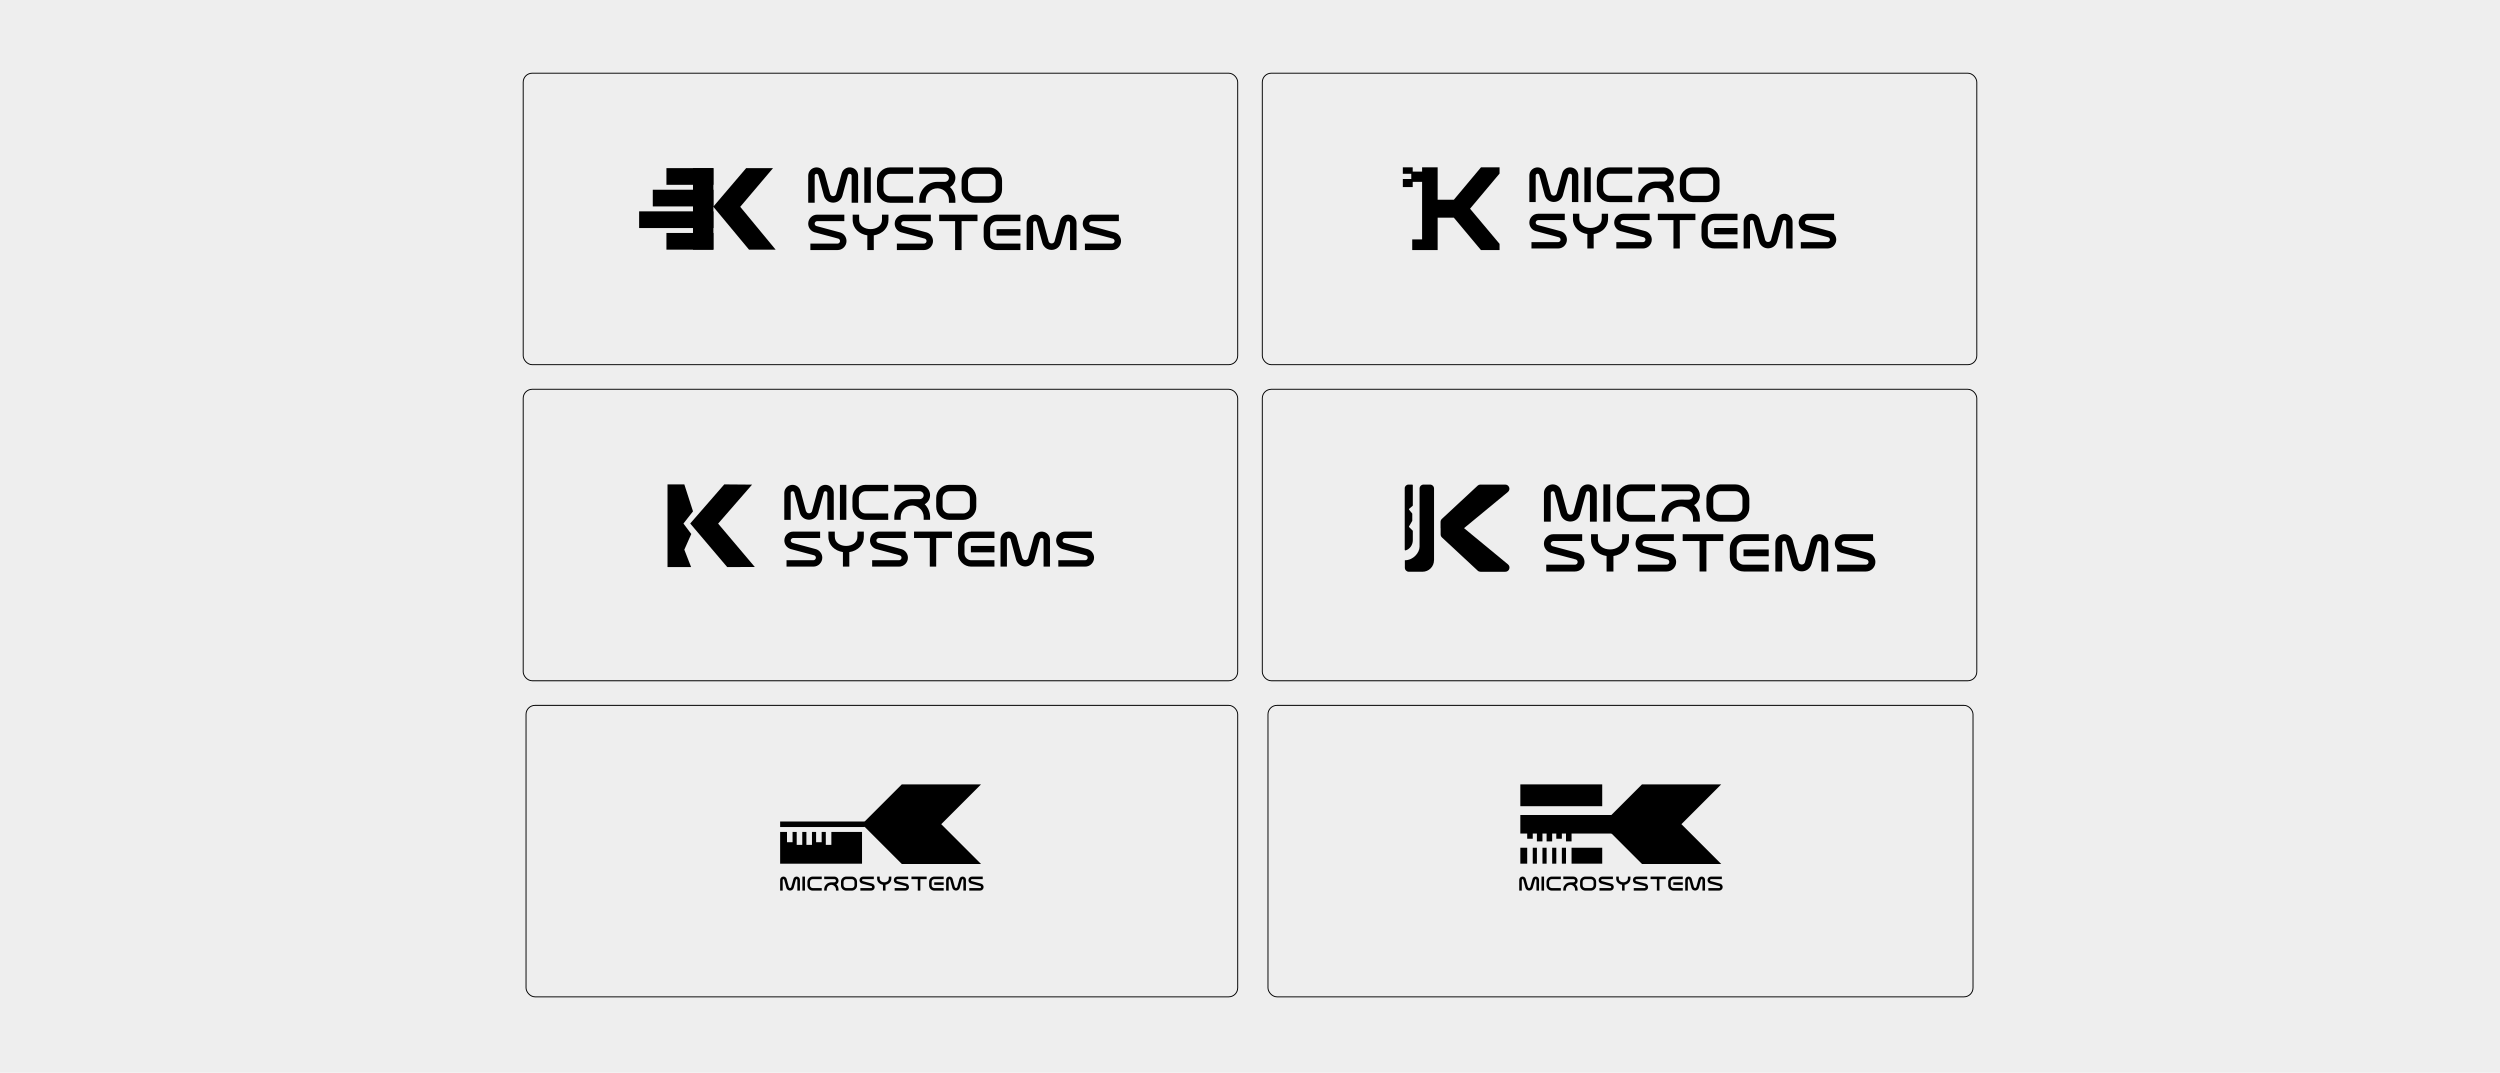 <?xml version="1.0" encoding="UTF-8"?> <svg xmlns="http://www.w3.org/2000/svg" width="550" height="236" viewBox="0 0 550 236" fill="none"><rect width="550" height="236" fill="#EEEEEE"></rect><rect x="115.104" y="16.104" width="157.189" height="64.125" rx="1.978" stroke="black" stroke-width="0.208"></rect><rect x="115.104" y="85.642" width="157.189" height="64.125" rx="1.978" stroke="black" stroke-width="0.208"></rect><rect x="115.729" y="155.18" width="156.565" height="64.125" rx="1.978" stroke="black" stroke-width="0.208"></rect><rect x="278.956" y="155.18" width="155.107" height="64.125" rx="1.978" stroke="black" stroke-width="0.208"></rect><rect x="277.707" y="16.104" width="157.189" height="64.125" rx="1.978" stroke="black" stroke-width="0.208"></rect><rect x="277.707" y="85.642" width="157.189" height="64.125" rx="1.978" stroke="black" stroke-width="0.208"></rect><path d="M182.618 42.639C182.618 42.639 182.621 42.656 182.625 42.662C182.718 42.966 182.972 43.157 183.292 43.157C183.612 43.157 183.866 42.969 183.959 42.669C183.959 42.659 183.966 42.649 183.969 42.639L184.03 42.412L185.184 38.133C185.425 37.322 186.175 36.791 187.01 36.821C187.067 36.821 187.127 36.828 187.187 36.834C188.104 36.958 188.782 37.729 188.782 38.657V44.605H187.36V38.663C187.36 38.45 187.213 38.279 187 38.253C186.796 38.226 186.613 38.34 186.549 38.533C186.549 38.54 186.546 38.55 186.543 38.557L185.328 43.063C185.188 43.54 184.897 43.938 184.513 44.205C184.206 44.418 183.843 44.548 183.449 44.575C183.399 44.578 183.349 44.582 183.295 44.582C183.242 44.582 183.192 44.582 183.142 44.575C182.748 44.548 182.381 44.415 182.077 44.201C181.69 43.931 181.4 43.534 181.26 43.046L180.048 38.553L180.041 38.537C179.981 38.34 179.798 38.223 179.591 38.249C179.377 38.276 179.231 38.446 179.231 38.66V44.608H177.809V38.663C177.809 37.735 178.486 36.964 179.404 36.841C179.464 36.834 179.521 36.828 179.581 36.828C180.419 36.794 181.173 37.331 181.41 38.149L182.561 42.415L182.621 42.642L182.618 42.639Z" fill="black"></path><path d="M191.572 36.824V44.612H190.15V36.824H191.572Z" fill="black"></path><path d="M192.934 39.738C192.934 38.136 194.245 36.824 195.847 36.824H200.88V38.246H195.847C195.026 38.246 194.355 38.917 194.355 39.738V41.698C194.355 42.519 195.026 43.19 195.847 43.19H200.88V44.612H195.847C194.245 44.612 192.934 43.3 192.934 41.698V39.738Z" fill="black"></path><path d="M206.843 40.005H207.881C208.362 40.005 208.756 39.615 208.762 39.134V39.117C208.759 38.637 208.362 38.246 207.881 38.246H202.238V36.824H207.881C208.141 36.824 208.402 36.868 208.649 36.958C209.563 37.285 210.184 38.156 210.184 39.127C210.184 39.431 210.124 39.728 210.007 40.009C209.97 40.096 209.93 40.179 209.884 40.259C209.673 40.633 209.36 40.94 208.986 41.147C209.723 41.868 210.184 42.876 210.184 43.981V44.612H208.762V43.981C208.762 42.679 207.774 41.598 206.51 41.447C206.413 41.438 206.313 41.431 206.213 41.431C204.811 41.431 203.663 42.579 203.663 43.981V44.612H202.241V43.981C202.241 41.795 204.03 40.009 206.213 40.009H206.843V40.005Z" fill="black"></path><path d="M214.459 36.824H217.54C219.142 36.824 220.453 38.136 220.453 39.738V41.698C220.453 43.3 219.142 44.612 217.54 44.612H214.459C212.857 44.612 211.546 43.3 211.546 41.698V39.738C211.546 38.136 212.857 36.824 214.459 36.824ZM219.031 39.738C219.031 38.917 218.361 38.246 217.54 38.246H214.459C213.638 38.246 212.968 38.917 212.968 39.738V41.698C212.968 42.519 213.638 43.19 214.459 43.19H217.54C218.361 43.19 219.031 42.519 219.031 41.698V39.738Z" fill="black"></path><path d="M184.434 52.503L179.181 51.095L179.124 51.075C178.333 50.794 177.806 50.046 177.806 49.205C177.806 48.11 178.693 47.222 179.788 47.222H185.752V48.644H179.788C179.478 48.644 179.227 48.895 179.227 49.205C179.227 49.439 179.374 49.649 179.594 49.729H179.601L184.854 51.141L184.911 51.161C185.702 51.442 186.229 52.19 186.229 53.031C186.229 54.126 185.341 55.014 184.247 55.014H178.283V53.592H184.247C184.557 53.592 184.807 53.341 184.807 53.031C184.807 52.797 184.66 52.587 184.44 52.503H184.434Z" fill="black"></path><path d="M192.236 55.014H190.814V51.776C189.032 51.502 187.591 50.267 187.591 48.354V47.222H189.012V48.354C189.012 51.091 194.038 51.091 194.038 48.354V47.222H195.46V48.354C195.46 49.165 195.193 49.923 194.652 50.534C194.032 51.238 193.154 51.645 192.233 51.782V55.014H192.236Z" fill="black"></path><path d="M203.463 52.503L198.21 51.095L198.153 51.075C197.362 50.794 196.835 50.046 196.835 49.205C196.835 48.11 197.722 47.222 198.817 47.222H204.781V48.644H198.817C198.507 48.644 198.256 48.895 198.256 49.205C198.256 49.439 198.403 49.649 198.624 49.729H198.63L203.883 51.141L203.94 51.161C204.731 51.442 205.258 52.19 205.258 53.031C205.258 54.126 204.37 55.014 203.276 55.014H197.312V53.592H203.276C203.586 53.592 203.836 53.341 203.836 53.031C203.836 52.797 203.69 52.587 203.469 52.503H203.463Z" fill="black"></path><path d="M206.62 48.648V47.226H215.047V48.648H211.546V55.014H210.124V48.648H206.623H206.62Z" fill="black"></path><path d="M219.322 53.592H224.488V55.014H219.322C217.72 55.014 216.408 53.702 216.408 52.099V50.14C216.408 48.538 217.72 47.226 219.322 47.226H224.488V48.648H219.322C218.501 48.648 217.83 49.319 217.83 50.14V52.099C217.83 52.921 218.501 53.592 219.322 53.592ZM219.252 51.832H224.488V50.41H219.252V51.832Z" fill="black"></path><path d="M230.668 53.041C230.668 53.041 230.672 53.057 230.675 53.064C230.769 53.368 231.022 53.558 231.343 53.558C231.663 53.558 231.917 53.371 232.01 53.071C232.01 53.061 232.017 53.051 232.02 53.041L232.08 52.814L233.235 48.538C233.475 47.727 234.226 47.196 235.06 47.226C235.117 47.226 235.177 47.232 235.237 47.239C236.155 47.363 236.832 48.134 236.832 49.062V55.01H235.411V49.062C235.411 48.848 235.264 48.678 235.05 48.651C234.847 48.624 234.663 48.738 234.603 48.931C234.603 48.938 234.6 48.948 234.597 48.955L233.382 53.461C233.242 53.939 232.951 54.336 232.567 54.603C232.26 54.817 231.897 54.947 231.503 54.973C231.453 54.977 231.403 54.98 231.349 54.98C231.296 54.98 231.246 54.98 231.196 54.973C230.802 54.947 230.435 54.813 230.131 54.6C229.744 54.329 229.454 53.932 229.314 53.445L228.102 48.952L228.095 48.935C228.035 48.738 227.852 48.621 227.645 48.648C227.431 48.675 227.284 48.845 227.284 49.058V55.007H225.863V49.058C225.863 48.13 226.54 47.359 227.458 47.236C227.518 47.229 227.575 47.222 227.635 47.222C228.473 47.189 229.227 47.727 229.464 48.544L230.615 52.81L230.675 53.037L230.668 53.041Z" fill="black"></path><path d="M244.832 52.503L239.579 51.095L239.522 51.075C238.731 50.794 238.204 50.046 238.204 49.205C238.204 48.11 239.092 47.222 240.186 47.222H246.15V48.644H240.186C239.876 48.644 239.626 48.895 239.626 49.205C239.626 49.439 239.772 49.649 239.993 49.729H239.999L245.252 51.141L245.309 51.161C246.1 51.442 246.627 52.19 246.627 53.031C246.627 54.126 245.739 55.014 244.645 55.014H238.681V53.592H244.645C244.955 53.592 245.206 53.341 245.206 53.031C245.206 52.797 245.059 52.587 244.838 52.503H244.832Z" fill="black"></path><path d="M170.643 54.923H164.783L156.944 45.497V54.923H152.458V36.988H156.944V45.443L164.156 36.988H170.066L162.851 45.497L170.64 54.923H170.643Z" fill="black"></path><path d="M156.961 36.988H146.615V40.66H156.961V36.988Z" fill="black"></path><path d="M156.961 51.252H146.615V54.924H156.961V51.252Z" fill="black"></path><path d="M156.961 46.498H140.608V50.17H156.961V46.498Z" fill="black"></path><path d="M156.961 41.742H143.612V45.413H156.961V41.742Z" fill="black"></path><path d="M184.898 74.797V72.08H185.876C186.382 72.08 186.832 72.211 186.832 72.751C186.832 73.01 186.723 73.242 186.532 73.351C186.79 73.459 186.944 73.662 186.944 73.995C186.944 74.572 186.513 74.797 185.97 74.797H184.898ZM185.28 73.545V74.475H185.973C186.363 74.475 186.551 74.31 186.551 73.999C186.551 73.68 186.359 73.545 185.951 73.545H185.28ZM185.28 72.402V73.242H185.936C186.251 73.242 186.446 73.122 186.446 72.803C186.446 72.522 186.239 72.402 185.936 72.402H185.28ZM188.64 73.954V73.826C188.022 73.886 187.628 73.98 187.628 74.257C187.628 74.449 187.774 74.576 188.018 74.576C188.337 74.576 188.64 74.43 188.64 73.954ZM187.943 74.846C187.565 74.846 187.25 74.636 187.25 74.265C187.25 73.789 187.789 73.647 188.614 73.557V73.508C188.614 73.137 188.412 73.017 188.157 73.017C187.872 73.017 187.711 73.167 187.696 73.418H187.343C187.373 72.983 187.763 72.74 188.153 72.74C188.711 72.74 188.959 73.002 188.955 73.572L188.951 74.036C188.947 74.377 188.962 74.606 189.004 74.797H188.659C188.648 74.722 188.636 74.64 188.633 74.52C188.509 74.73 188.303 74.846 187.943 74.846ZM189.482 72.781H189.823V73.1C189.947 72.886 190.156 72.747 190.482 72.747C190.947 72.747 191.344 73.137 191.344 73.796C191.344 74.467 190.947 74.846 190.482 74.846C190.156 74.846 189.947 74.707 189.823 74.494V75.453H189.482V72.781ZM189.808 73.796C189.808 74.329 190.093 74.553 190.396 74.553C190.745 74.553 190.973 74.28 190.973 73.796C190.973 73.313 190.745 73.04 190.396 73.04C190.093 73.04 189.808 73.264 189.808 73.796ZM193.148 74.797V73.276L192.107 74.797H191.765V72.781H192.107V74.302L193.148 72.781H193.489V74.797H193.148ZM195.319 73.954V73.826C194.701 73.886 194.307 73.98 194.307 74.257C194.307 74.449 194.453 74.576 194.697 74.576C195.016 74.576 195.319 74.43 195.319 73.954ZM194.622 74.846C194.244 74.846 193.929 74.636 193.929 74.265C193.929 73.789 194.468 73.647 195.293 73.557V73.508C195.293 73.137 195.091 73.017 194.836 73.017C194.551 73.017 194.39 73.167 194.375 73.418H194.022C194.052 72.983 194.442 72.74 194.832 72.74C195.39 72.74 195.638 73.002 195.634 73.572L195.63 74.036C195.626 74.377 195.641 74.606 195.683 74.797H195.338C195.327 74.722 195.315 74.64 195.312 74.52C195.188 74.73 194.982 74.846 194.622 74.846ZM197.84 74.797H197.499V73.916H196.502V74.797H196.161V72.781H196.502V73.62H197.499V72.781H197.84V74.797ZM199.903 73.077H199.213V74.797H198.872V73.077H198.183V72.781H199.903V73.077ZM201.865 74.797H201.524V72.672H200.894V72.44C201.28 72.429 201.487 72.372 201.633 72.08H201.865V74.797ZM202.904 74.797H202.473V74.366H202.904V74.797Z" fill="#EEEEEE"></path><path d="M184.898 144.543V141.826H185.876C186.382 141.826 186.832 141.957 186.832 142.497C186.832 142.756 186.723 142.988 186.532 143.097C186.79 143.205 186.944 143.408 186.944 143.741C186.944 144.318 186.513 144.543 185.97 144.543H184.898ZM185.28 143.292V144.221H185.973C186.363 144.221 186.551 144.056 186.551 143.745C186.551 143.426 186.359 143.292 185.951 143.292H185.28ZM185.28 142.149V142.988H185.936C186.251 142.988 186.446 142.868 186.446 142.55C186.446 142.268 186.239 142.149 185.936 142.149H185.28ZM188.64 143.7V143.573C188.022 143.633 187.628 143.726 187.628 144.004C187.628 144.195 187.774 144.322 188.018 144.322C188.337 144.322 188.64 144.176 188.64 143.7ZM187.943 144.592C187.565 144.592 187.25 144.382 187.25 144.011C187.25 143.535 187.789 143.393 188.614 143.303V143.254C188.614 142.883 188.412 142.763 188.157 142.763C187.872 142.763 187.711 142.913 187.696 143.164H187.343C187.373 142.729 187.763 142.486 188.153 142.486C188.711 142.486 188.959 142.748 188.955 143.318L188.951 143.782C188.947 144.123 188.962 144.352 189.004 144.543H188.659C188.648 144.468 188.636 144.386 188.633 144.266C188.509 144.476 188.303 144.592 187.943 144.592ZM189.482 142.527H189.823V142.846C189.947 142.632 190.156 142.493 190.482 142.493C190.947 142.493 191.344 142.883 191.344 143.543C191.344 144.213 190.947 144.592 190.482 144.592C190.156 144.592 189.947 144.453 189.823 144.24V145.199H189.482V142.527ZM189.808 143.543C189.808 144.075 190.093 144.3 190.396 144.3C190.745 144.3 190.973 144.026 190.973 143.543C190.973 143.059 190.745 142.786 190.396 142.786C190.093 142.786 189.808 143.01 189.808 143.543ZM193.148 144.543V143.022L192.107 144.543H191.765V142.527H192.107V144.049L193.148 142.527H193.489V144.543H193.148ZM195.319 143.7V143.573C194.701 143.633 194.307 143.726 194.307 144.004C194.307 144.195 194.453 144.322 194.697 144.322C195.016 144.322 195.319 144.176 195.319 143.7ZM194.622 144.592C194.244 144.592 193.929 144.382 193.929 144.011C193.929 143.535 194.468 143.393 195.293 143.303V143.254C195.293 142.883 195.091 142.763 194.836 142.763C194.551 142.763 194.39 142.913 194.375 143.164H194.022C194.052 142.729 194.442 142.486 194.832 142.486C195.39 142.486 195.638 142.748 195.634 143.318L195.63 143.782C195.626 144.123 195.641 144.352 195.683 144.543H195.338C195.327 144.468 195.315 144.386 195.312 144.266C195.188 144.476 194.982 144.592 194.622 144.592ZM197.84 144.543H197.499V143.663H196.502V144.543H196.161V142.527H196.502V143.366H197.499V142.527H197.84V144.543ZM199.903 142.823H199.213V144.543H198.872V142.823H198.183V142.527H199.903V142.823ZM201.906 144.307C202.266 144.307 202.521 144.123 202.521 143.782C202.521 143.393 202.172 143.265 201.738 143.265H201.681V142.954H201.726C202.202 142.954 202.45 142.823 202.45 142.505C202.45 142.216 202.21 142.062 201.921 142.062C201.558 142.062 201.359 142.28 201.329 142.591H200.977C201.018 142.111 201.359 141.778 201.929 141.778C202.397 141.778 202.809 141.969 202.809 142.467C202.809 142.748 202.652 142.98 202.367 143.097C202.772 143.228 202.884 143.49 202.884 143.779C202.884 144.326 202.423 144.592 201.903 144.592C201.258 144.592 200.977 144.195 200.936 143.741H201.288C201.329 144.075 201.52 144.307 201.906 144.307ZM203.65 144.543H203.219V144.112H203.65V144.543Z" fill="#EEEEEE"></path><path d="M184.69 213.457V210.74H185.668C186.174 210.74 186.623 210.871 186.623 211.411C186.623 211.669 186.515 211.902 186.324 212.01C186.582 212.119 186.736 212.321 186.736 212.655C186.736 213.232 186.305 213.457 185.761 213.457H184.69ZM185.072 212.205V213.134H185.765C186.155 213.134 186.342 212.97 186.342 212.659C186.342 212.34 186.151 212.205 185.743 212.205H185.072ZM185.072 211.062V211.902H185.728C186.042 211.902 186.237 211.782 186.237 211.463C186.237 211.182 186.031 211.062 185.728 211.062H185.072ZM188.432 212.614V212.486C187.814 212.546 187.42 212.64 187.42 212.917C187.42 213.108 187.566 213.236 187.81 213.236C188.128 213.236 188.432 213.09 188.432 212.614ZM187.735 213.506C187.356 213.506 187.042 213.296 187.042 212.925C187.042 212.449 187.581 212.306 188.406 212.216V212.168C188.406 211.797 188.203 211.677 187.948 211.677C187.664 211.677 187.502 211.827 187.488 212.078H187.135C187.165 211.643 187.555 211.399 187.945 211.399C188.503 211.399 188.75 211.662 188.747 212.231L188.743 212.696C188.739 213.037 188.754 213.266 188.795 213.457H188.451C188.439 213.382 188.428 213.299 188.424 213.179C188.301 213.389 188.095 213.506 187.735 213.506ZM189.274 211.441H189.615V211.759C189.738 211.546 189.948 211.407 190.274 211.407C190.739 211.407 191.136 211.797 191.136 212.456C191.136 213.127 190.739 213.506 190.274 213.506C189.948 213.506 189.738 213.367 189.615 213.153V214.113H189.274V211.441ZM189.6 212.456C189.6 212.988 189.884 213.213 190.188 213.213C190.536 213.213 190.765 212.94 190.765 212.456C190.765 211.973 190.536 211.699 190.188 211.699C189.884 211.699 189.6 211.924 189.6 212.456ZM192.94 213.457V211.935L191.898 213.457H191.557V211.441H191.898V212.962L192.94 211.441H193.281V213.457H192.94ZM195.111 212.614V212.486C194.493 212.546 194.099 212.64 194.099 212.917C194.099 213.108 194.245 213.236 194.489 213.236C194.807 213.236 195.111 213.09 195.111 212.614ZM194.414 213.506C194.035 213.506 193.721 213.296 193.721 212.925C193.721 212.449 194.26 212.306 195.085 212.216V212.168C195.085 211.797 194.882 211.677 194.627 211.677C194.343 211.677 194.181 211.827 194.167 212.078H193.814C193.844 211.643 194.234 211.399 194.624 211.399C195.182 211.399 195.429 211.662 195.426 212.231L195.422 212.696C195.418 213.037 195.433 213.266 195.474 213.457H195.13C195.118 213.382 195.107 213.299 195.103 213.179C194.98 213.389 194.774 213.506 194.414 213.506ZM197.631 213.457H197.29V212.576H196.294V213.457H195.953V211.441H196.294V212.28H197.29V211.441H197.631V213.457ZM199.695 211.737H199.005V213.457H198.664V211.737H197.975V211.441H199.695V211.737ZM201.773 213.221C202.099 213.221 202.38 212.985 202.38 212.565C202.38 212.115 202.065 211.92 201.769 211.92C201.488 211.92 201.305 212.085 201.245 212.22L200.904 212.201L201.08 210.74H202.639V211.058H201.357L201.263 211.83C201.409 211.692 201.623 211.624 201.848 211.624C202.324 211.624 202.74 211.962 202.74 212.561C202.74 213.183 202.279 213.506 201.773 213.506C201.147 213.506 200.855 213.108 200.806 212.67H201.158C201.215 213.015 201.394 213.221 201.773 213.221ZM203.519 213.457H203.088V213.026H203.519V213.457Z" fill="#EEEEEE"></path><path d="M347.084 213.457V210.74H348.062C348.568 210.74 349.018 210.871 349.018 211.411C349.018 211.669 348.909 211.902 348.718 212.01C348.976 212.119 349.13 212.321 349.13 212.655C349.13 213.232 348.699 213.457 348.156 213.457H347.084ZM347.466 212.205V213.134H348.159C348.549 213.134 348.737 212.97 348.737 212.659C348.737 212.34 348.545 212.205 348.137 212.205H347.466ZM347.466 211.062V211.902H348.122C348.437 211.902 348.632 211.782 348.632 211.463C348.632 211.182 348.426 211.062 348.122 211.062H347.466ZM350.826 212.614V212.486C350.208 212.546 349.814 212.64 349.814 212.917C349.814 213.108 349.96 213.236 350.204 213.236C350.523 213.236 350.826 213.09 350.826 212.614ZM350.129 213.506C349.751 213.506 349.436 213.296 349.436 212.925C349.436 212.449 349.975 212.306 350.8 212.216V212.168C350.8 211.797 350.598 211.677 350.343 211.677C350.058 211.677 349.897 211.827 349.882 212.078H349.53C349.56 211.643 349.949 211.399 350.339 211.399C350.897 211.399 351.145 211.662 351.141 212.231L351.137 212.696C351.133 213.037 351.148 213.266 351.19 213.457H350.845C350.834 213.382 350.822 213.299 350.819 213.179C350.695 213.389 350.489 213.506 350.129 213.506ZM351.668 211.441H352.009V211.759C352.133 211.546 352.342 211.407 352.668 211.407C353.133 211.407 353.53 211.797 353.53 212.456C353.53 213.127 353.133 213.506 352.668 213.506C352.342 213.506 352.133 213.367 352.009 213.153V214.113H351.668V211.441ZM351.994 212.456C351.994 212.988 352.279 213.213 352.582 213.213C352.931 213.213 353.159 212.94 353.159 212.456C353.159 211.973 352.931 211.699 352.582 211.699C352.279 211.699 351.994 211.924 351.994 212.456ZM355.334 213.457V211.935L354.293 213.457H353.952V211.441H354.293V212.962L355.334 211.441H355.675V213.457H355.334ZM357.505 212.614V212.486C356.887 212.546 356.493 212.64 356.493 212.917C356.493 213.108 356.639 213.236 356.883 213.236C357.202 213.236 357.505 213.09 357.505 212.614ZM356.808 213.506C356.43 213.506 356.115 213.296 356.115 212.925C356.115 212.449 356.654 212.306 357.479 212.216V212.168C357.479 211.797 357.277 211.677 357.022 211.677C356.737 211.677 356.576 211.827 356.561 212.078H356.209C356.239 211.643 356.628 211.399 357.018 211.399C357.576 211.399 357.824 211.662 357.82 212.231L357.816 212.696C357.812 213.037 357.827 213.266 357.869 213.457H357.524C357.513 213.382 357.501 213.299 357.498 213.179C357.374 213.389 357.168 213.506 356.808 213.506ZM360.026 213.457H359.685V212.576H358.688V213.457H358.347V211.441H358.688V212.28H359.685V211.441H360.026V213.457ZM362.089 211.737H361.399V213.457H361.058V211.737H360.369V211.441H362.089V211.737ZM363.609 212.587C363.609 212.962 363.841 213.221 364.201 213.221C364.546 213.221 364.797 212.958 364.797 212.587C364.797 212.216 364.553 211.943 364.205 211.943C363.849 211.943 363.609 212.216 363.609 212.587ZM364.235 210.976C363.811 210.976 363.586 211.396 363.568 212.025C363.691 211.812 363.924 211.647 364.283 211.647C364.789 211.647 365.16 212.025 365.16 212.569C365.16 213.075 364.786 213.506 364.205 213.506C363.526 213.506 363.215 213.033 363.215 212.194C363.215 211.429 363.485 210.691 364.276 210.691C364.808 210.691 365.055 211.025 365.115 211.369H364.744C364.699 211.126 364.516 210.976 364.235 210.976ZM365.902 213.457H365.471V213.026H365.902V213.457Z" fill="#EEEEEE"></path><path d="M346.876 144.543V141.826H347.854C348.36 141.826 348.81 141.957 348.81 142.497C348.81 142.756 348.701 142.988 348.51 143.097C348.768 143.205 348.922 143.408 348.922 143.741C348.922 144.318 348.491 144.543 347.948 144.543H346.876ZM347.258 143.292V144.221H347.951C348.341 144.221 348.529 144.056 348.529 143.745C348.529 143.426 348.337 143.292 347.929 143.292H347.258ZM347.258 142.149V142.988H347.914C348.229 142.988 348.424 142.868 348.424 142.55C348.424 142.268 348.218 142.149 347.914 142.149H347.258ZM350.618 143.7V143.573C350 143.633 349.606 143.726 349.606 144.004C349.606 144.195 349.752 144.322 349.996 144.322C350.315 144.322 350.618 144.176 350.618 143.7ZM349.921 144.592C349.543 144.592 349.228 144.382 349.228 144.011C349.228 143.535 349.767 143.393 350.592 143.303V143.254C350.592 142.883 350.39 142.763 350.135 142.763C349.85 142.763 349.689 142.913 349.674 143.164H349.322C349.351 142.729 349.741 142.486 350.131 142.486C350.689 142.486 350.937 142.748 350.933 143.318L350.929 143.782C350.925 144.123 350.94 144.352 350.982 144.543H350.637C350.626 144.468 350.614 144.386 350.611 144.266C350.487 144.476 350.281 144.592 349.921 144.592ZM351.46 142.527H351.801V142.846C351.925 142.632 352.134 142.493 352.46 142.493C352.925 142.493 353.322 142.883 353.322 143.543C353.322 144.213 352.925 144.592 352.46 144.592C352.134 144.592 351.925 144.453 351.801 144.24V145.199H351.46V142.527ZM351.786 143.543C351.786 144.075 352.071 144.3 352.374 144.3C352.723 144.3 352.951 144.026 352.951 143.543C352.951 143.059 352.723 142.786 352.374 142.786C352.071 142.786 351.786 143.01 351.786 143.543ZM355.126 144.543V143.022L354.085 144.543H353.744V142.527H354.085V144.049L355.126 142.527H355.467V144.543H355.126ZM357.297 143.7V143.573C356.679 143.633 356.285 143.726 356.285 144.004C356.285 144.195 356.431 144.322 356.675 144.322C356.994 144.322 357.297 144.176 357.297 143.7ZM356.6 144.592C356.222 144.592 355.907 144.382 355.907 144.011C355.907 143.535 356.446 143.393 357.271 143.303V143.254C357.271 142.883 357.069 142.763 356.814 142.763C356.529 142.763 356.368 142.913 356.353 143.164H356.001C356.03 142.729 356.42 142.486 356.81 142.486C357.368 142.486 357.616 142.748 357.612 143.318L357.608 143.782C357.604 144.123 357.619 144.352 357.661 144.543H357.316C357.305 144.468 357.293 144.386 357.29 144.266C357.166 144.476 356.96 144.592 356.6 144.592ZM359.818 144.543H359.477V143.663H358.48V144.543H358.139V142.527H358.48V143.366H359.477V142.527H359.818V144.543ZM361.881 142.823H361.191V144.543H360.85V142.823H360.161V142.527H361.881V142.823ZM364.24 142.295L363.27 143.55H364.24V142.295ZM365.084 143.55V143.872H364.585V144.543H364.24V143.872H362.891V143.55L364.237 141.826H364.585V143.55H365.084ZM365.804 144.543H365.373V144.112H365.804V144.543Z" fill="#EEEEEE"></path><path d="M347.084 74.797V72.08H348.062C348.568 72.08 349.018 72.211 349.018 72.751C349.018 73.01 348.909 73.242 348.718 73.351C348.976 73.459 349.13 73.662 349.13 73.995C349.13 74.572 348.699 74.797 348.156 74.797H347.084ZM347.466 73.545V74.475H348.159C348.549 74.475 348.737 74.31 348.737 73.999C348.737 73.68 348.545 73.545 348.137 73.545H347.466ZM347.466 72.402V73.242H348.122C348.437 73.242 348.632 73.122 348.632 72.803C348.632 72.522 348.426 72.402 348.122 72.402H347.466ZM350.826 73.954V73.826C350.208 73.886 349.814 73.98 349.814 74.257C349.814 74.449 349.96 74.576 350.204 74.576C350.523 74.576 350.826 74.43 350.826 73.954ZM350.129 74.846C349.751 74.846 349.436 74.636 349.436 74.265C349.436 73.789 349.975 73.647 350.8 73.557V73.508C350.8 73.137 350.598 73.017 350.343 73.017C350.058 73.017 349.897 73.167 349.882 73.418H349.53C349.56 72.983 349.949 72.74 350.339 72.74C350.897 72.74 351.145 73.002 351.141 73.572L351.137 74.036C351.133 74.377 351.148 74.606 351.19 74.797H350.845C350.834 74.722 350.822 74.64 350.819 74.52C350.695 74.73 350.489 74.846 350.129 74.846ZM351.668 72.781H352.009V73.1C352.133 72.886 352.342 72.747 352.668 72.747C353.133 72.747 353.53 73.137 353.53 73.796C353.53 74.467 353.133 74.846 352.668 74.846C352.342 74.846 352.133 74.707 352.009 74.494V75.453H351.668V72.781ZM351.994 73.796C351.994 74.329 352.279 74.553 352.582 74.553C352.931 74.553 353.159 74.28 353.159 73.796C353.159 73.313 352.931 73.04 352.582 73.04C352.279 73.04 351.994 73.264 351.994 73.796ZM355.334 74.797V73.276L354.293 74.797H353.952V72.781H354.293V74.302L355.334 72.781H355.675V74.797H355.334ZM357.505 73.954V73.826C356.887 73.886 356.493 73.98 356.493 74.257C356.493 74.449 356.639 74.576 356.883 74.576C357.202 74.576 357.505 74.43 357.505 73.954ZM356.808 74.846C356.43 74.846 356.115 74.636 356.115 74.265C356.115 73.789 356.654 73.647 357.479 73.557V73.508C357.479 73.137 357.277 73.017 357.022 73.017C356.737 73.017 356.576 73.167 356.561 73.418H356.209C356.239 72.983 356.628 72.74 357.018 72.74C357.576 72.74 357.824 73.002 357.82 73.572L357.816 74.036C357.812 74.377 357.827 74.606 357.869 74.797H357.524C357.513 74.722 357.501 74.64 357.498 74.52C357.374 74.73 357.168 74.846 356.808 74.846ZM360.026 74.797H359.685V73.916H358.688V74.797H358.347V72.781H358.688V73.62H359.685V72.781H360.026V74.797ZM362.089 73.077H361.399V74.797H361.058V73.077H360.369V72.781H362.089V73.077ZM364.167 72.031C364.669 72.031 365.029 72.282 365.029 72.743C365.029 73.373 364.373 73.928 363.613 74.479H365.104V74.797H363.148V74.49C364.107 73.781 364.669 73.272 364.669 72.788C364.669 72.504 364.486 72.316 364.16 72.316C363.867 72.316 363.586 72.477 363.575 72.927H363.223C363.212 72.387 363.586 72.031 364.167 72.031ZM365.921 74.797H365.49V74.366H365.921V74.797Z" fill="#EEEEEE"></path><path d="M310.795 37.754H312.86V36.82H316.283V43.946H319.846L325.81 36.82H329.903V38.184L323.409 45.916L329.903 53.65V55.014H325.81L319.846 47.888H316.283V55.014H310.689V52.667H312.86V40.014H310.795V41.157H308.624V39.382H310.479V38.24H308.624V36.82H310.795V37.754Z" fill="black"></path><path d="M341.177 42.529C341.177 42.529 341.181 42.545 341.184 42.552C341.276 42.85 341.524 43.036 341.839 43.036C342.153 43.036 342.402 42.853 342.493 42.558C342.493 42.548 342.5 42.539 342.503 42.529L342.562 42.306L343.695 38.108C343.931 37.312 344.667 36.791 345.486 36.821C345.542 36.821 345.6 36.827 345.659 36.834C346.56 36.955 347.224 37.712 347.224 38.622V44.458H345.83V38.629C345.83 38.419 345.686 38.252 345.476 38.226C345.276 38.2 345.096 38.311 345.034 38.501C345.034 38.507 345.031 38.517 345.028 38.524L343.836 42.945C343.698 43.413 343.413 43.803 343.037 44.065C342.736 44.274 342.379 44.402 341.993 44.428C341.943 44.431 341.894 44.435 341.842 44.435C341.79 44.435 341.74 44.435 341.691 44.428C341.305 44.402 340.945 44.271 340.647 44.061C340.267 43.796 339.982 43.406 339.845 42.928L338.656 38.52L338.65 38.504C338.591 38.311 338.411 38.196 338.208 38.222C337.998 38.249 337.854 38.416 337.854 38.625V44.461H336.459V38.629C336.459 37.718 337.124 36.962 338.024 36.84C338.083 36.834 338.139 36.827 338.198 36.827C339.02 36.795 339.76 37.322 339.992 38.124L341.122 42.309L341.181 42.532L341.177 42.529Z" fill="black"></path><path d="M349.961 36.824V44.464H348.566V36.824H349.961Z" fill="black"></path><path d="M351.297 39.683C351.297 38.111 352.584 36.824 354.155 36.824H359.092V38.219H354.155C353.35 38.219 352.692 38.877 352.692 39.683V41.605C352.692 42.411 353.35 43.069 354.155 43.069H359.092V44.464H354.155C352.584 44.464 351.297 43.177 351.297 41.605V39.683Z" fill="black"></path><path d="M364.943 39.945H365.961C366.433 39.945 366.819 39.562 366.825 39.09V39.074C366.822 38.602 366.433 38.219 365.961 38.219H360.425V36.824H365.961C366.217 36.824 366.472 36.867 366.714 36.955C367.611 37.276 368.22 38.131 368.22 39.084C368.22 39.382 368.161 39.673 368.047 39.948C368.011 40.033 367.971 40.115 367.926 40.194C367.719 40.561 367.412 40.862 367.045 41.065C367.768 41.772 368.22 42.761 368.22 43.845V44.464H366.825V43.845C366.825 42.568 365.856 41.507 364.616 41.36C364.521 41.35 364.422 41.343 364.324 41.343C362.949 41.343 361.823 42.47 361.823 43.845V44.464H360.428V43.845C360.428 41.7 362.183 39.948 364.324 39.948H364.943V39.945Z" fill="black"></path><path d="M372.414 36.824H375.436C377.008 36.824 378.294 38.111 378.294 39.683V41.605C378.294 43.177 377.008 44.464 375.436 44.464H372.414C370.843 44.464 369.556 43.177 369.556 41.605V39.683C369.556 38.111 370.843 36.824 372.414 36.824ZM376.9 39.683C376.9 38.877 376.241 38.219 375.436 38.219H372.414C371.609 38.219 370.951 38.877 370.951 39.683V41.605C370.951 42.411 371.609 43.069 372.414 43.069H375.436C376.241 43.069 376.9 42.411 376.9 41.605V39.683Z" fill="black"></path><path d="M342.958 52.206L337.805 50.824L337.749 50.804C336.973 50.529 336.456 49.796 336.456 48.971C336.456 47.897 337.327 47.025 338.401 47.025H344.251V48.42H338.401C338.096 48.42 337.851 48.666 337.851 48.971C337.851 49.2 337.995 49.406 338.211 49.485H338.217L343.371 50.87L343.426 50.89C344.202 51.165 344.72 51.898 344.72 52.724C344.72 53.798 343.849 54.669 342.775 54.669H336.924V53.274H342.775C343.079 53.274 343.325 53.028 343.325 52.724C343.325 52.494 343.181 52.288 342.965 52.206H342.958Z" fill="black"></path><path d="M350.613 54.669H349.218V51.492C347.47 51.224 346.055 50.012 346.055 48.136V47.025H347.45V48.136C347.45 50.821 352.381 50.821 352.381 48.136V47.025H353.775V48.136C353.775 48.931 353.513 49.675 352.983 50.274C352.374 50.965 351.513 51.364 350.609 51.499V54.669H350.613Z" fill="black"></path><path d="M361.627 52.206L356.473 50.824L356.418 50.804C355.642 50.529 355.125 49.796 355.125 48.971C355.125 47.897 355.995 47.025 357.069 47.025H362.92V48.42H357.069C356.765 48.42 356.519 48.666 356.519 48.971C356.519 49.2 356.663 49.406 356.879 49.485H356.886L362.039 50.87L362.095 50.89C362.871 51.165 363.388 51.898 363.388 52.724C363.388 53.798 362.517 54.669 361.443 54.669H355.593V53.274H361.443C361.748 53.274 361.993 53.028 361.993 52.724C361.993 52.494 361.849 52.288 361.633 52.206H361.627Z" fill="black"></path><path d="M364.724 48.423V47.028H372.99V48.423H369.556V54.668H368.161V48.423H364.727H364.724Z" fill="black"></path><path d="M377.184 53.273H382.253V54.668H377.184C375.613 54.668 374.326 53.381 374.326 51.809V49.887C374.326 48.315 375.613 47.028 377.184 47.028H382.253V48.423H377.184C376.379 48.423 375.721 49.082 375.721 49.887V51.809C375.721 52.615 376.379 53.273 377.184 53.273ZM377.116 51.547H382.253V50.153H377.116V51.547Z" fill="black"></path><path d="M388.316 52.733C388.316 52.733 388.32 52.749 388.323 52.756C388.415 53.054 388.663 53.241 388.978 53.241C389.292 53.241 389.541 53.057 389.633 52.763C389.633 52.753 389.639 52.743 389.642 52.733L389.701 52.51L390.834 48.315C391.07 47.52 391.806 46.999 392.625 47.028C392.681 47.028 392.74 47.035 392.798 47.041C393.699 47.163 394.363 47.919 394.363 48.83V54.665H392.969V48.83C392.969 48.62 392.825 48.453 392.615 48.427C392.415 48.401 392.235 48.512 392.176 48.702C392.176 48.708 392.173 48.718 392.17 48.725L390.978 53.146C390.841 53.614 390.556 54.004 390.179 54.266C389.878 54.475 389.521 54.603 389.135 54.629C389.086 54.633 389.037 54.636 388.984 54.636C388.932 54.636 388.883 54.636 388.834 54.629C388.447 54.603 388.087 54.472 387.789 54.262C387.409 53.997 387.125 53.608 386.987 53.129L385.799 48.721L385.792 48.705C385.733 48.512 385.553 48.397 385.35 48.423C385.141 48.45 384.997 48.617 384.997 48.826V54.662H383.602V48.826C383.602 47.916 384.266 47.159 385.167 47.038C385.226 47.032 385.281 47.025 385.34 47.025C386.162 46.992 386.902 47.52 387.134 48.322L388.264 52.507L388.323 52.73L388.316 52.733Z" fill="black"></path><path d="M402.211 52.206L397.058 50.824L397.002 50.804C396.226 50.529 395.709 49.796 395.709 48.971C395.709 47.897 396.58 47.025 397.654 47.025H403.504V48.42H397.654C397.349 48.42 397.104 48.666 397.104 48.971C397.104 49.2 397.248 49.406 397.464 49.485H397.47L402.624 50.87L402.679 50.89C403.455 51.165 403.973 51.898 403.973 52.724C403.973 53.798 403.102 54.669 402.028 54.669H396.177V53.274H402.028C402.332 53.274 402.578 53.028 402.578 52.724C402.578 52.494 402.434 52.288 402.218 52.206H402.211Z" fill="black"></path><path d="M177.327 112.417C177.327 112.417 177.33 112.431 177.333 112.438C177.424 112.741 177.678 112.929 177.996 112.929C178.313 112.929 178.563 112.744 178.654 112.448C178.654 112.438 178.661 112.427 178.661 112.417L178.72 112.194L179.863 107.963C180.104 107.162 180.846 106.636 181.672 106.668C181.731 106.668 181.787 106.675 181.846 106.682C182.755 106.804 183.424 107.566 183.424 108.482V114.367H182.017V108.482C182.017 108.27 181.87 108.102 181.658 108.075C181.456 108.047 181.274 108.162 181.212 108.353C181.212 108.36 181.208 108.367 181.205 108.378L179.999 112.835C179.86 113.308 179.57 113.698 179.191 113.963C178.888 114.175 178.525 114.304 178.135 114.332C178.086 114.332 178.034 114.339 177.985 114.339C177.936 114.339 177.884 114.339 177.832 114.332C177.441 114.304 177.079 114.175 176.776 113.963C176.393 113.695 176.103 113.301 175.964 112.821L174.765 108.374V108.357C174.699 108.162 174.518 108.047 174.312 108.075C174.103 108.102 173.954 108.27 173.954 108.482V114.367H172.546V108.482C172.546 107.566 173.215 106.8 174.124 106.682C174.184 106.675 174.239 106.668 174.299 106.668C175.128 106.636 175.874 107.166 176.11 107.977L177.25 112.198L177.309 112.42L177.327 112.417Z" fill="black"></path><path d="M186.194 106.664V114.367H184.786V106.664H186.194Z" fill="black"></path><path d="M187.539 109.548C187.539 107.963 188.839 106.664 190.424 106.664H195.404V108.071H190.424C189.613 108.071 188.947 108.736 188.947 109.548V111.487C188.947 112.298 189.613 112.964 190.424 112.964H195.404V114.37H190.424C188.839 114.37 187.539 113.071 187.539 111.487V109.548Z" fill="black"></path><path d="M201.31 109.812H202.338C202.815 109.812 203.205 109.426 203.209 108.949V108.931C203.205 108.454 202.815 108.068 202.338 108.068H196.752V106.661H202.338C202.596 106.661 202.853 106.706 203.097 106.793C204.003 107.117 204.617 107.977 204.617 108.938C204.617 109.238 204.557 109.534 204.442 109.809C204.407 109.892 204.366 109.976 204.32 110.056C204.111 110.425 203.801 110.728 203.432 110.934C204.16 111.647 204.617 112.643 204.617 113.737V114.36H203.209V113.737C203.209 112.448 202.23 111.379 200.979 111.229C200.881 111.219 200.784 111.212 200.683 111.212C199.292 111.212 198.156 112.347 198.156 113.737V114.36H196.749V113.737C196.749 111.574 198.519 109.805 200.683 109.805H201.306L201.31 109.812Z" fill="black"></path><path d="M208.85 106.664H211.899C213.484 106.664 214.784 107.96 214.784 109.548V111.487C214.784 113.071 213.484 114.37 211.899 114.37H208.85C207.264 114.37 205.965 113.071 205.965 111.487V109.548C205.965 107.963 207.264 106.664 208.85 106.664ZM213.376 109.548C213.376 108.736 212.71 108.071 211.899 108.071H208.85C208.038 108.071 207.372 108.736 207.372 109.548V111.487C207.372 112.298 208.038 112.964 208.85 112.964H211.899C212.71 112.964 213.376 112.298 213.376 111.487V109.548Z" fill="black"></path><path d="M179.124 122.174L173.922 120.781L173.866 120.76C173.082 120.482 172.56 119.743 172.56 118.911C172.56 117.828 173.438 116.951 174.522 116.951H180.424V118.357H174.522C174.215 118.357 173.968 118.605 173.968 118.911C173.968 119.144 174.114 119.35 174.33 119.43H174.337L179.539 120.826L179.595 120.847C180.379 121.122 180.901 121.864 180.901 122.696C180.901 123.779 180.023 124.657 178.94 124.657H173.037V123.25H178.94C179.246 123.25 179.494 123.003 179.494 122.696C179.494 122.463 179.347 122.258 179.131 122.177H179.124V122.174Z" fill="black"></path><path d="M186.849 124.657H185.442V121.456C183.679 121.188 182.25 119.966 182.25 118.075V116.958H183.658V118.075C183.658 120.781 188.633 120.781 188.633 118.075V116.958H190.041V118.075C190.041 118.876 189.776 119.628 189.243 120.231C188.626 120.927 187.759 121.331 186.849 121.463V124.66V124.657Z" fill="black"></path><path d="M197.962 122.174L192.759 120.781L192.704 120.76C191.92 120.482 191.397 119.743 191.397 118.911C191.397 117.828 192.275 116.951 193.359 116.951H199.261V118.357H193.359C193.052 118.357 192.805 118.605 192.805 118.911C192.805 119.144 192.951 119.35 193.167 119.43H193.174L198.376 120.826L198.432 120.847C199.216 121.122 199.739 121.864 199.739 122.696C199.739 123.779 198.861 124.657 197.777 124.657H191.874V123.25H197.777C198.084 123.25 198.331 123.003 198.331 122.696C198.331 122.463 198.185 122.258 197.969 122.177H197.962V122.174Z" fill="black"></path><path d="M201.087 118.357V116.951H209.428V118.357H205.961V124.653H204.554V118.357H201.087Z" fill="black"></path><path d="M213.662 123.25H218.777V124.657H213.662C212.077 124.657 210.777 123.358 210.777 121.773V119.834C210.777 118.25 212.077 116.951 213.662 116.951H218.777V118.357H213.662C212.85 118.357 212.185 119.023 212.185 119.834V121.773C212.185 122.585 212.85 123.25 213.662 123.25ZM213.592 121.509H218.777V120.102H213.592V121.509Z" fill="black"></path><path d="M224.896 122.703C224.896 122.703 224.899 122.717 224.903 122.724C224.993 123.027 225.248 123.215 225.565 123.215C225.882 123.215 226.133 123.03 226.223 122.734C226.223 122.724 226.23 122.714 226.23 122.703L226.289 122.48L227.432 118.249C227.673 117.445 228.415 116.919 229.241 116.954C229.3 116.954 229.356 116.961 229.415 116.968C230.324 117.09 230.993 117.852 230.993 118.768V124.653H229.586V118.768C229.586 118.556 229.439 118.389 229.227 118.361C229.025 118.333 228.843 118.448 228.781 118.639C228.781 118.646 228.777 118.653 228.774 118.664L227.568 123.121C227.429 123.595 227.14 123.985 226.76 124.249C226.457 124.462 226.094 124.59 225.704 124.618C225.655 124.618 225.603 124.625 225.554 124.625C225.505 124.625 225.453 124.625 225.401 124.618C225.011 124.59 224.648 124.462 224.345 124.249C223.962 123.981 223.673 123.588 223.533 123.107L222.335 118.66V118.643C222.268 118.448 222.087 118.333 221.882 118.361C221.673 118.389 221.523 118.556 221.523 118.768V124.653H220.115V118.768C220.115 117.852 220.784 117.086 221.693 116.968C221.753 116.961 221.808 116.954 221.868 116.954C222.697 116.923 223.443 117.452 223.68 118.263L224.819 122.484L224.878 122.707L224.896 122.703Z" fill="black"></path><path d="M238.917 122.174L233.715 120.781L233.659 120.76C232.875 120.482 232.352 119.743 232.352 118.911C232.352 117.828 233.23 116.951 234.314 116.951H240.217V118.357H234.314C234.007 118.357 233.76 118.605 233.76 118.911C233.76 119.144 233.906 119.35 234.122 119.43H234.129L239.332 120.826L239.387 120.847C240.171 121.122 240.694 121.864 240.694 122.696C240.694 123.779 239.816 124.657 238.732 124.657H232.83V123.25H238.732C239.039 123.25 239.286 123.003 239.286 122.696C239.286 122.463 239.14 122.258 238.924 122.177H238.917V122.174Z" fill="black"></path><path d="M151.868 115.145L159.338 106.566L165.458 106.617L157.988 115.196L166.055 124.734L159.986 124.76L151.868 115.196" fill="black"></path><path d="M148.383 124.76H146.854V106.566H148.383H150.104H150.551L152.462 112.495L150.36 115.179L152.08 117.481L150.551 120.929L152.044 124.76H151.631H150.803H148.383Z" fill="black"></path><path d="M198.392 190.074L189.637 181.319L198.392 172.565L215.824 172.565L207.07 181.319L215.824 190.074H198.392Z" fill="black"></path><rect x="171.63" y="183.027" width="18.015" height="6.986" fill="black"></rect><rect width="4.326" height="1.222" transform="matrix(0 1 1 -0 181.677 181.546)" fill="#EEEEEE"></rect><rect width="4.326" height="1.222" transform="matrix(0 1 1 -0 175.274 181.546)" fill="#EEEEEE"></rect><rect width="4.326" height="1.222" transform="matrix(0 1 1 -0 177.409 181.547)" fill="#EEEEEE"></rect><rect width="4.326" height="1.222" transform="matrix(0 1 1 -0 179.543 180.961)" fill="#EEEEEE"></rect><rect width="4.326" height="1.222" transform="matrix(0 1 1 -0 173.14 180.961)" fill="#EEEEEE"></rect><rect x="171.63" y="180.732" width="18.637" height="1.215" fill="black"></rect><path d="M173.539 195.154C173.539 195.154 173.541 195.159 173.542 195.163C173.578 195.284 173.679 195.359 173.807 195.359C173.935 195.359 174.035 195.285 174.072 195.165C174.073 195.161 174.075 195.158 174.076 195.154L174.1 195.064L174.558 193.369C174.653 193.046 174.951 192.836 175.282 192.848C175.305 192.848 175.328 192.85 175.351 192.854C175.716 192.902 175.985 193.208 175.985 193.576V195.934H175.421V193.576C175.421 193.492 175.362 193.425 175.278 193.413C175.196 193.402 175.125 193.447 175.099 193.524C175.098 193.527 175.098 193.53 175.097 193.533L174.615 195.32C174.559 195.51 174.443 195.666 174.291 195.772C174.17 195.857 174.025 195.909 173.868 195.92C173.848 195.921 173.828 195.921 173.807 195.921C173.786 195.921 173.767 195.921 173.746 195.92C173.59 195.909 173.445 195.857 173.323 195.772C173.171 195.665 173.054 195.507 172.998 195.315L172.517 193.533C172.517 193.533 172.515 193.529 172.515 193.526C172.491 193.448 172.418 193.402 172.336 193.413C172.252 193.424 172.193 193.491 172.193 193.576V195.935H171.63V193.576C171.63 193.209 171.898 192.903 172.263 192.854C172.287 192.851 172.31 192.849 172.333 192.848C172.666 192.836 172.964 193.049 173.059 193.373L173.515 195.064L173.54 195.154H173.539Z" fill="black"></path><path d="M177.092 192.848V195.935H176.528V192.848H177.092Z" fill="black"></path><path d="M177.631 194.003C177.631 193.368 178.152 192.848 178.788 192.848H180.783V193.412H178.788C178.463 193.412 178.196 193.678 178.196 194.003V194.78C178.196 195.105 178.463 195.372 178.788 195.372H180.783V195.936H178.788C178.152 195.936 177.631 195.416 177.631 194.78V194.003Z" fill="black"></path><path d="M183.15 194.109H183.562C183.753 194.109 183.909 193.954 183.911 193.763V193.756C183.909 193.565 183.752 193.41 183.562 193.41H181.323V192.846H183.562C183.665 192.846 183.769 192.864 183.867 192.899C184.23 193.028 184.475 193.373 184.475 193.759C184.475 193.879 184.451 193.997 184.405 194.107C184.39 194.141 184.374 194.175 184.356 194.207C184.271 194.355 184.148 194.477 184 194.558C184.293 194.845 184.474 195.243 184.474 195.682V195.932H183.911V195.682C183.911 195.165 183.519 194.737 183.017 194.678C182.978 194.673 182.939 194.671 182.899 194.671C182.342 194.671 181.887 195.126 181.887 195.682V195.932H181.323V195.682C181.323 194.816 182.032 194.107 182.9 194.107H183.15V194.109Z" fill="black"></path><path d="M186.171 192.848H187.394C188.029 192.848 188.55 193.368 188.55 194.003V194.78C188.55 195.416 188.029 195.936 187.394 195.936H186.171C185.535 195.936 185.015 195.416 185.015 194.78V194.003C185.015 193.368 185.535 192.848 186.171 192.848ZM187.985 194.003C187.985 193.678 187.719 193.412 187.394 193.412H186.171C185.846 193.412 185.58 193.678 185.58 194.003V194.78C185.58 195.105 185.846 195.372 186.171 195.372H187.394C187.719 195.372 187.985 195.105 187.985 194.78V194.003Z" fill="black"></path><path d="M191.719 194.94L189.635 194.382L189.613 194.374C189.299 194.263 189.089 193.966 189.089 193.633C189.089 193.2 189.441 192.848 189.875 192.848H192.241V193.412H189.875C189.753 193.412 189.653 193.511 189.653 193.634C189.653 193.727 189.711 193.811 189.799 193.843H189.802L191.887 194.402L191.909 194.41C192.223 194.521 192.433 194.818 192.433 195.15C192.433 195.584 192.08 195.936 191.647 195.936H189.281V195.372H191.647C191.769 195.372 191.869 195.272 191.869 195.149C191.869 195.056 191.81 194.973 191.723 194.941H191.72L191.719 194.94Z" fill="black"></path><path d="M194.25 195.935V194.651C193.543 194.544 192.971 194.053 192.971 193.296V192.848H193.535V193.296C193.535 194.381 195.53 194.381 195.53 193.296V192.848H196.095V193.296C196.095 193.617 195.989 193.917 195.775 194.159C195.529 194.439 195.18 194.6 194.815 194.654V195.935H194.25Z" fill="black"></path><path d="M199.268 194.94L197.183 194.382L197.161 194.374C196.847 194.263 196.637 193.966 196.637 193.633C196.637 193.2 196.989 192.848 197.423 192.848H199.789V193.412H197.423C197.301 193.412 197.201 193.511 197.201 193.634C197.201 193.727 197.259 193.811 197.347 193.843H197.35L199.434 194.402L199.456 194.41C199.77 194.521 199.98 194.818 199.98 195.15C199.98 195.584 199.628 195.936 199.194 195.936H196.828V195.372H199.194C199.316 195.372 199.416 195.272 199.416 195.149C199.416 195.056 199.358 194.973 199.27 194.941H199.267L199.268 194.94Z" fill="black"></path><path d="M200.52 193.412V192.848H203.863V193.412H202.473V195.936H201.909V193.412H200.519H200.52Z" fill="black"></path><path d="M205.558 195.372H207.608V195.936H205.558C204.922 195.936 204.402 195.416 204.402 194.78V194.003C204.402 193.368 204.922 192.848 205.558 192.848H207.608V193.412H205.558C205.233 193.412 204.966 193.678 204.966 194.003V194.78C204.966 195.105 205.233 195.372 205.558 195.372ZM205.53 194.673H207.607V194.109H205.53V194.673Z" fill="black"></path><path d="M210.061 195.154C210.061 195.154 210.062 195.159 210.063 195.163C210.1 195.284 210.201 195.359 210.329 195.359C210.457 195.359 210.556 195.285 210.594 195.165C210.595 195.161 210.596 195.158 210.597 195.154L210.621 195.064L211.078 193.369C211.174 193.047 211.472 192.836 211.803 192.848C211.826 192.848 211.85 192.851 211.873 192.854C212.237 192.903 212.506 193.209 212.506 193.576V195.935H211.943V193.576C211.943 193.492 211.884 193.425 211.799 193.413C211.718 193.402 211.646 193.447 211.621 193.524C211.62 193.527 211.619 193.53 211.618 193.533L211.136 195.32C211.08 195.51 210.965 195.666 210.813 195.772C210.691 195.857 210.546 195.909 210.39 195.92C210.37 195.921 210.35 195.921 210.33 195.921C210.309 195.921 210.289 195.921 210.269 195.92C210.112 195.909 209.967 195.857 209.846 195.772C209.693 195.665 209.577 195.507 209.521 195.315L209.039 193.533C209.039 193.533 209.039 193.529 209.038 193.526C209.013 193.448 208.941 193.402 208.859 193.413C208.775 193.424 208.715 193.491 208.715 193.576V195.935H208.151V193.576C208.151 193.209 208.42 192.903 208.785 192.854C208.808 192.851 208.831 192.849 208.854 192.848C209.187 192.836 209.486 193.049 209.58 193.373L210.037 195.064L210.061 195.154H210.061Z" fill="black"></path><path d="M215.68 194.94L213.595 194.382L213.573 194.374C213.259 194.263 213.049 193.966 213.049 193.633C213.049 193.2 213.402 192.848 213.836 192.848H216.201V193.412H213.836C213.713 193.412 213.613 193.511 213.613 193.634C213.613 193.727 213.672 193.811 213.759 193.843H213.763L215.847 194.402L215.869 194.41C216.183 194.521 216.392 194.818 216.392 195.15C216.392 195.584 216.04 195.936 215.606 195.936H213.24V195.372H215.606C215.729 195.372 215.829 195.272 215.829 195.149C215.829 195.056 215.77 194.973 215.683 194.941H215.679L215.68 194.94Z" fill="black"></path><path d="M361.234 190.073L352.48 181.319L361.234 172.565L378.666 172.565L369.912 181.319L378.666 190.073H361.234Z" fill="black"></path><rect x="334.473" y="172.565" width="18.015" height="4.799" fill="black"></rect><rect width="4.326" height="1.222" transform="matrix(0 1 1 -0 344.521 180.781)" fill="black"></rect><rect width="4.326" height="1.222" transform="matrix(0 1 1 -0 338.117 180.781)" fill="black"></rect><rect width="4.326" height="1.222" transform="matrix(0 1 1 -0 340.252 180.783)" fill="black"></rect><rect width="4.326" height="1.222" transform="matrix(0 1 1 -0 342.386 180.197)" fill="black"></rect><path d="M335.985 190.012H334.474V186.495H335.983L335.985 190.012ZM340.254 190.012H339.341L339.34 186.495H340.252L340.254 190.012ZM342.388 190.012H341.476L341.474 186.495H342.387L342.388 190.012ZM344.522 190.012H343.61L343.608 186.495H344.521L344.522 190.012ZM352.488 190.012H345.744L345.742 186.495H352.488V190.012ZM338.119 190.012H337.207L337.206 186.495H338.117L338.119 190.012Z" fill="black"></path><rect width="4.326" height="1.222" transform="matrix(0 1 1 -0 335.983 180.197)" fill="black"></rect><rect x="334.473" y="179.299" width="20.861" height="4.08" fill="black"></rect><path d="M336.141 195.153C336.141 195.153 336.143 195.159 336.144 195.162C336.18 195.283 336.281 195.358 336.409 195.358C336.538 195.358 336.637 195.284 336.674 195.165C336.675 195.16 336.677 195.157 336.678 195.153L336.702 195.064L337.16 193.368C337.255 193.045 337.553 192.835 337.884 192.847C337.907 192.847 337.931 192.849 337.954 192.853C338.319 192.901 338.587 193.207 338.587 193.575V195.933H338.023V193.576C338.023 193.491 337.965 193.424 337.88 193.412C337.798 193.401 337.727 193.447 337.701 193.523C337.701 193.526 337.7 193.529 337.699 193.532L337.217 195.319C337.161 195.509 337.045 195.665 336.893 195.771C336.772 195.856 336.627 195.908 336.471 195.919C336.45 195.92 336.431 195.92 336.409 195.92C336.388 195.92 336.369 195.92 336.348 195.919C336.192 195.908 336.047 195.856 335.926 195.771C335.773 195.664 335.657 195.506 335.601 195.314L335.119 193.532C335.119 193.532 335.118 193.528 335.118 193.526C335.093 193.448 335.021 193.401 334.938 193.412C334.854 193.423 334.795 193.49 334.795 193.576V195.934H334.232V193.576C334.232 193.208 334.5 192.902 334.865 192.854C334.889 192.85 334.912 192.849 334.935 192.848C335.268 192.835 335.567 193.048 335.661 193.372L336.117 195.063L336.142 195.153H336.141Z" fill="black"></path><path d="M339.695 192.847V195.934H339.13V192.847H339.695Z" fill="black"></path><path d="M340.234 194.002C340.234 193.367 340.754 192.847 341.39 192.847H343.385V193.411H341.39C341.065 193.411 340.798 193.677 340.798 194.002V194.779C340.798 195.104 341.065 195.371 341.39 195.371H343.385V195.935H341.39C340.754 195.935 340.234 195.415 340.234 194.779V194.002Z" fill="black"></path><path d="M345.752 194.108H346.164C346.355 194.108 346.511 193.953 346.513 193.762V193.755C346.511 193.565 346.354 193.409 346.164 193.409H343.925V192.845H346.164C346.267 192.845 346.371 192.863 346.468 192.898C346.832 193.027 347.077 193.372 347.077 193.758C347.077 193.879 347.053 193.996 347.007 194.107C346.992 194.141 346.976 194.174 346.957 194.206C346.873 194.354 346.75 194.476 346.602 194.557C346.894 194.844 347.076 195.242 347.076 195.681V195.932H346.513V195.681C346.513 195.165 346.12 194.736 345.619 194.677C345.58 194.673 345.541 194.67 345.501 194.67C344.944 194.67 344.489 195.125 344.489 195.681V195.932H343.925V195.681C343.925 194.815 344.634 194.106 345.502 194.106H345.752V194.108Z" fill="black"></path><path d="M348.773 192.847H349.995C350.631 192.847 351.151 193.367 351.151 194.002V194.779C351.151 195.415 350.631 195.935 349.995 195.935H348.773C348.137 195.935 347.617 195.415 347.617 194.779V194.002C347.617 193.367 348.137 192.847 348.773 192.847ZM350.587 194.002C350.587 193.677 350.32 193.411 349.995 193.411H348.773C348.448 193.411 348.181 193.677 348.181 194.002V194.779C348.181 195.104 348.448 195.371 348.773 195.371H349.995C350.32 195.371 350.587 195.104 350.587 194.779V194.002Z" fill="black"></path><path d="M354.32 194.939L352.236 194.381L352.214 194.373C351.9 194.262 351.691 193.965 351.691 193.632C351.691 193.199 352.043 192.847 352.477 192.847H354.842V193.411H352.477C352.354 193.411 352.254 193.51 352.254 193.633C352.254 193.727 352.313 193.81 352.4 193.842H352.404L354.488 194.401L354.51 194.409C354.824 194.52 355.034 194.817 355.034 195.149C355.034 195.583 354.682 195.935 354.248 195.935H351.882V195.371H354.248C354.37 195.371 354.47 195.271 354.47 195.148C354.47 195.055 354.412 194.972 354.324 194.94H354.321L354.32 194.939Z" fill="black"></path><path d="M356.852 195.934V194.65C356.144 194.543 355.572 194.052 355.572 193.295V192.847H356.137V193.295C356.137 194.38 358.132 194.38 358.132 193.295V192.847H358.696V193.295C358.696 193.616 358.59 193.917 358.376 194.158C358.13 194.438 357.782 194.6 357.417 194.653V195.934H356.852Z" fill="black"></path><path d="M361.869 194.939L359.784 194.381L359.762 194.373C359.448 194.262 359.238 193.965 359.238 193.632C359.238 193.199 359.591 192.847 360.025 192.847H362.39V193.411H360.025C359.902 193.411 359.802 193.51 359.802 193.633C359.802 193.727 359.861 193.81 359.948 193.842H359.952L362.035 194.401L362.058 194.409C362.372 194.52 362.581 194.817 362.581 195.149C362.581 195.583 362.229 195.935 361.795 195.935H359.429V195.371H361.795C361.917 195.371 362.018 195.271 362.018 195.148C362.018 195.055 361.959 194.972 361.872 194.94H361.868L361.869 194.939Z" fill="black"></path><path d="M363.121 193.411V192.847H366.464V193.411H365.074V195.935H364.51V193.411H363.12H363.121Z" fill="black"></path><path d="M368.159 195.371H370.209V195.935H368.159C367.523 195.935 367.003 195.415 367.003 194.779V194.002C367.003 193.367 367.523 192.847 368.159 192.847H370.209V193.411H368.159C367.834 193.411 367.567 193.677 367.567 194.002V194.779C367.567 195.104 367.834 195.371 368.159 195.371ZM368.131 194.673H370.208V194.108H368.131V194.673Z" fill="black"></path><path d="M372.661 195.153C372.661 195.153 372.663 195.159 372.664 195.162C372.7 195.283 372.801 195.358 372.93 195.358C373.058 195.358 373.157 195.284 373.194 195.165C373.196 195.16 373.197 195.157 373.198 195.153L373.222 195.064L373.679 193.368C373.775 193.046 374.073 192.835 374.404 192.848C374.427 192.848 374.451 192.85 374.474 192.854C374.838 192.902 375.107 193.208 375.107 193.576V195.934H374.543V193.576C374.543 193.491 374.485 193.424 374.4 193.412C374.318 193.401 374.247 193.447 374.222 193.523C374.221 193.526 374.22 193.529 374.219 193.532L373.737 195.319C373.681 195.509 373.565 195.665 373.413 195.771C373.292 195.856 373.147 195.908 372.991 195.919C372.97 195.92 372.951 195.92 372.93 195.92C372.91 195.92 372.89 195.92 372.869 195.919C372.713 195.908 372.568 195.856 372.447 195.771C372.294 195.664 372.178 195.506 372.122 195.314L371.64 193.532C371.64 193.532 371.639 193.528 371.639 193.526C371.614 193.448 371.542 193.401 371.459 193.412C371.375 193.423 371.316 193.49 371.316 193.576V195.934H370.752V193.576C370.752 193.208 371.021 192.902 371.386 192.854C371.409 192.85 371.432 192.849 371.455 192.848C371.788 192.835 372.087 193.048 372.181 193.372L372.638 195.063L372.662 195.153H372.661Z" fill="black"></path><path d="M378.281 194.939L376.196 194.381L376.174 194.373C375.86 194.262 375.65 193.965 375.65 193.632C375.65 193.199 376.002 192.847 376.436 192.847H378.802V193.411H376.436C376.314 193.411 376.214 193.51 376.214 193.633C376.214 193.727 376.272 193.81 376.36 193.842H376.363L378.447 194.401L378.469 194.409C378.783 194.52 378.993 194.817 378.993 195.149C378.993 195.583 378.641 195.935 378.207 195.935H375.841V195.371H378.207C378.329 195.371 378.429 195.271 378.429 195.148C378.429 195.055 378.371 194.972 378.283 194.94H378.28L378.281 194.939Z" fill="black"></path><path d="M344.76 112.695C344.76 112.695 344.765 112.712 344.767 112.72C344.864 113.042 345.134 113.241 345.476 113.241C345.818 113.241 346.082 113.045 346.181 112.728C346.185 112.718 346.188 112.707 346.191 112.695L347.479 107.95C347.735 107.095 348.53 106.534 349.414 106.567C349.475 106.569 349.538 106.576 349.601 106.584C350.574 106.712 351.292 107.526 351.292 108.504V114.773H349.786V108.504C349.786 108.278 349.629 108.099 349.404 108.07C349.188 108.042 348.996 108.162 348.928 108.366C348.927 108.374 348.923 108.382 348.922 108.39L347.633 113.139C347.482 113.644 347.175 114.059 346.77 114.341C346.446 114.566 346.059 114.704 345.641 114.733C345.588 114.737 345.534 114.738 345.479 114.738C345.425 114.738 345.37 114.737 345.317 114.733C344.899 114.705 344.512 114.566 344.188 114.341C343.778 114.056 343.469 113.635 343.321 113.126L342.036 108.39C342.036 108.39 342.033 108.379 342.032 108.372C341.967 108.165 341.772 108.042 341.554 108.07C341.329 108.099 341.172 108.278 341.172 108.504V114.773H339.667V108.504C339.667 107.527 340.384 106.712 341.357 106.584C341.42 106.576 341.483 106.571 341.544 106.567C342.431 106.534 343.231 107.1 343.483 107.961L344.767 112.693L344.76 112.695Z" fill="black"></path><path d="M354.25 106.567V114.773H352.743V106.567H354.25Z" fill="black"></path><path d="M355.691 109.638C355.691 107.95 357.081 106.567 358.778 106.567H364.11V108.066H358.778C357.909 108.066 357.198 108.773 357.198 109.638V111.702C357.198 112.567 357.909 113.274 358.778 113.274H364.11V114.773H358.778C357.081 114.773 355.691 113.39 355.691 111.702V109.638Z" fill="black"></path><path d="M370.43 109.921H371.531C372.04 109.921 372.458 109.508 372.463 109.002V108.985C372.458 108.479 372.04 108.066 371.531 108.066H365.551V106.567H371.531C371.808 106.567 372.083 106.613 372.344 106.707C373.314 107.051 373.97 107.969 373.97 108.993C373.97 109.312 373.906 109.628 373.783 109.921C373.745 110.011 373.702 110.1 373.653 110.185C373.428 110.578 373.099 110.902 372.702 111.119C373.484 111.88 373.97 112.938 373.97 114.105V114.771H372.464V114.105C372.464 112.733 371.417 111.592 370.078 111.436C369.974 111.425 369.87 111.418 369.762 111.418C368.276 111.418 367.06 112.628 367.06 114.105V114.771H365.554V114.105C365.554 111.803 367.448 109.919 369.764 109.919H370.433L370.43 109.921Z" fill="black"></path><path d="M378.498 106.567H381.762C383.46 106.567 384.85 107.95 384.85 109.638V111.702C384.85 113.39 383.46 114.773 381.762 114.773H378.498C376.801 114.773 375.411 113.39 375.411 111.702V109.638C375.411 107.95 376.801 106.567 378.498 106.567ZM383.342 109.638C383.342 108.773 382.632 108.066 381.762 108.066H378.498C377.629 108.066 376.918 108.773 376.918 109.638V111.702C376.918 112.567 377.629 113.274 378.498 113.274H381.762C382.632 113.274 383.342 112.567 383.342 111.702V109.638Z" fill="black"></path><path d="M346.686 123.085L341.119 121.601L341.06 121.58C340.222 121.285 339.662 120.495 339.662 119.61C339.662 118.458 340.602 117.523 341.76 117.523H348.08V119.022H341.76C341.433 119.022 341.167 119.287 341.167 119.612C341.167 119.86 341.323 120.08 341.557 120.166L341.565 120.169L347.133 121.653L347.193 121.675C348.031 121.969 348.591 122.76 348.591 123.644C348.591 124.796 347.651 125.732 346.492 125.732H340.174V124.233H346.492C346.819 124.233 347.085 123.968 347.085 123.642C347.085 123.394 346.93 123.174 346.697 123.088L346.689 123.085H346.686Z" fill="black"></path><path d="M354.954 125.73H353.447V122.319C351.559 122.032 350.031 120.731 350.031 118.716V117.524H351.538V118.716C351.538 121.599 356.865 121.599 356.865 118.716V117.524H358.372V118.716C358.372 119.571 358.088 120.37 357.517 121.012C356.86 121.755 355.929 122.184 354.954 122.326V125.73Z" fill="black"></path><path d="M366.847 123.085L361.281 121.601L361.221 121.58C360.383 121.285 359.823 120.495 359.823 119.61C359.823 118.458 360.763 117.523 361.922 117.523H368.242V119.022H361.922C361.595 119.022 361.328 119.287 361.328 119.612C361.328 119.86 361.484 120.08 361.719 120.166L361.727 120.169L367.295 121.653L367.354 121.675C368.192 121.969 368.752 122.76 368.752 123.644C368.752 124.796 367.812 125.732 366.653 125.732H360.335V124.233H366.653C366.981 124.233 367.247 123.968 367.247 123.642C367.247 123.394 367.091 123.174 366.858 123.088L366.85 123.085H366.847Z" fill="black"></path><path d="M370.192 119.024V117.524H379.12V119.024H375.41V125.73H373.902V119.024H370.192Z" fill="black"></path><path d="M383.648 124.231H389.124V125.73H383.648C381.951 125.73 380.561 124.348 380.561 122.659V120.595C380.561 118.907 381.951 117.524 383.648 117.524H389.124V119.024H383.648C382.779 119.024 382.068 119.73 382.068 120.595V122.659C382.068 123.524 382.779 124.231 383.648 124.231ZM383.574 122.377H389.122V120.878H383.574V122.377Z" fill="black"></path><path d="M395.672 123.652C395.672 123.652 395.677 123.669 395.678 123.677C395.776 123.999 396.045 124.198 396.387 124.198C396.729 124.198 396.994 124.002 397.093 123.685C397.096 123.675 397.1 123.664 397.103 123.652L398.39 118.907C398.646 118.052 399.441 117.492 400.326 117.526C400.387 117.528 400.45 117.534 400.512 117.543C401.486 117.671 402.203 118.484 402.203 119.462V125.732H400.697V119.462C400.697 119.237 400.54 119.058 400.316 119.028C400.099 119.001 399.908 119.12 399.84 119.324C399.838 119.333 399.835 119.341 399.833 119.349L398.544 124.098C398.394 124.602 398.086 125.018 397.681 125.299C397.357 125.524 396.971 125.663 396.553 125.692C396.5 125.695 396.445 125.697 396.391 125.697C396.336 125.697 396.281 125.695 396.229 125.692C395.81 125.664 395.424 125.524 395.1 125.299C394.69 125.015 394.381 124.594 394.232 124.085L392.948 119.349C392.948 119.349 392.945 119.337 392.943 119.331C392.879 119.124 392.684 119.001 392.465 119.028C392.241 119.058 392.084 119.237 392.084 119.462V125.732H390.578V119.462C390.578 118.486 391.295 117.671 392.269 117.543C392.332 117.534 392.394 117.529 392.455 117.526C393.343 117.493 394.143 118.059 394.394 118.92L395.678 123.652H395.672Z" fill="black"></path><path d="M410.68 123.085L405.114 121.601L405.054 121.58C404.216 121.285 403.656 120.495 403.656 119.61C403.656 118.458 404.596 117.523 405.755 117.523H412.075V119.022H405.755C405.428 119.022 405.161 119.287 405.161 119.612C405.161 119.86 405.317 120.08 405.551 120.166L405.56 120.169L411.128 121.653L411.187 121.675C412.025 121.969 412.585 122.76 412.585 123.644C412.585 124.796 411.645 125.732 410.486 125.732H404.168V124.233H410.486C410.814 124.233 411.08 123.968 411.08 123.642C411.08 123.394 410.924 123.174 410.691 123.088L410.683 123.085H410.68Z" fill="black"></path><path d="M312.303 120.283C312.303 121.594 310.916 123.263 309.072 123.258L309.068 123.261V124.905C309.068 125.393 309.467 125.787 309.956 125.787H312.937C314.34 125.787 315.478 124.657 315.478 123.261H315.489V107.489C315.489 107.001 315.091 106.607 314.602 106.607H313.19C312.699 106.607 312.303 107.003 312.303 107.489V120.283Z" fill="black"></path><path d="M322.1 116.198H322.082L331.734 108.239C332.403 107.688 332.01 106.607 331.142 106.607H325.665C325.455 106.607 325.253 106.686 325.101 106.829L317.216 114.155C317.028 114.329 316.922 114.574 316.922 114.829V116.2H316.94V117.57C316.94 117.825 317.046 118.07 317.234 118.244L325.09 125.544C325.262 125.704 325.488 125.792 325.723 125.792H331.16C332.029 125.792 332.421 124.711 331.752 124.16L322.1 116.201V116.198Z" fill="black"></path><path d="M310.82 118.838V116.754L310.794 116.747L310.014 115.963C309.969 115.917 309.959 115.848 309.992 115.792L310.681 114.618C310.695 114.597 310.701 114.572 310.701 114.548V113.04C310.701 113.007 310.69 112.976 310.67 112.952L309.996 112.13C309.948 112.071 309.954 111.983 310.014 111.934L310.771 111.295C310.802 111.268 310.82 111.229 310.82 111.188V106.75C310.82 106.672 310.757 106.608 310.678 106.608H309.867C309.41 106.608 309.04 106.977 309.04 107.43V120.957C309.04 121.052 309.133 121.119 309.225 121.091C310.144 120.825 310.82 119.918 310.82 118.836V118.838Z" fill="black"></path></svg> 